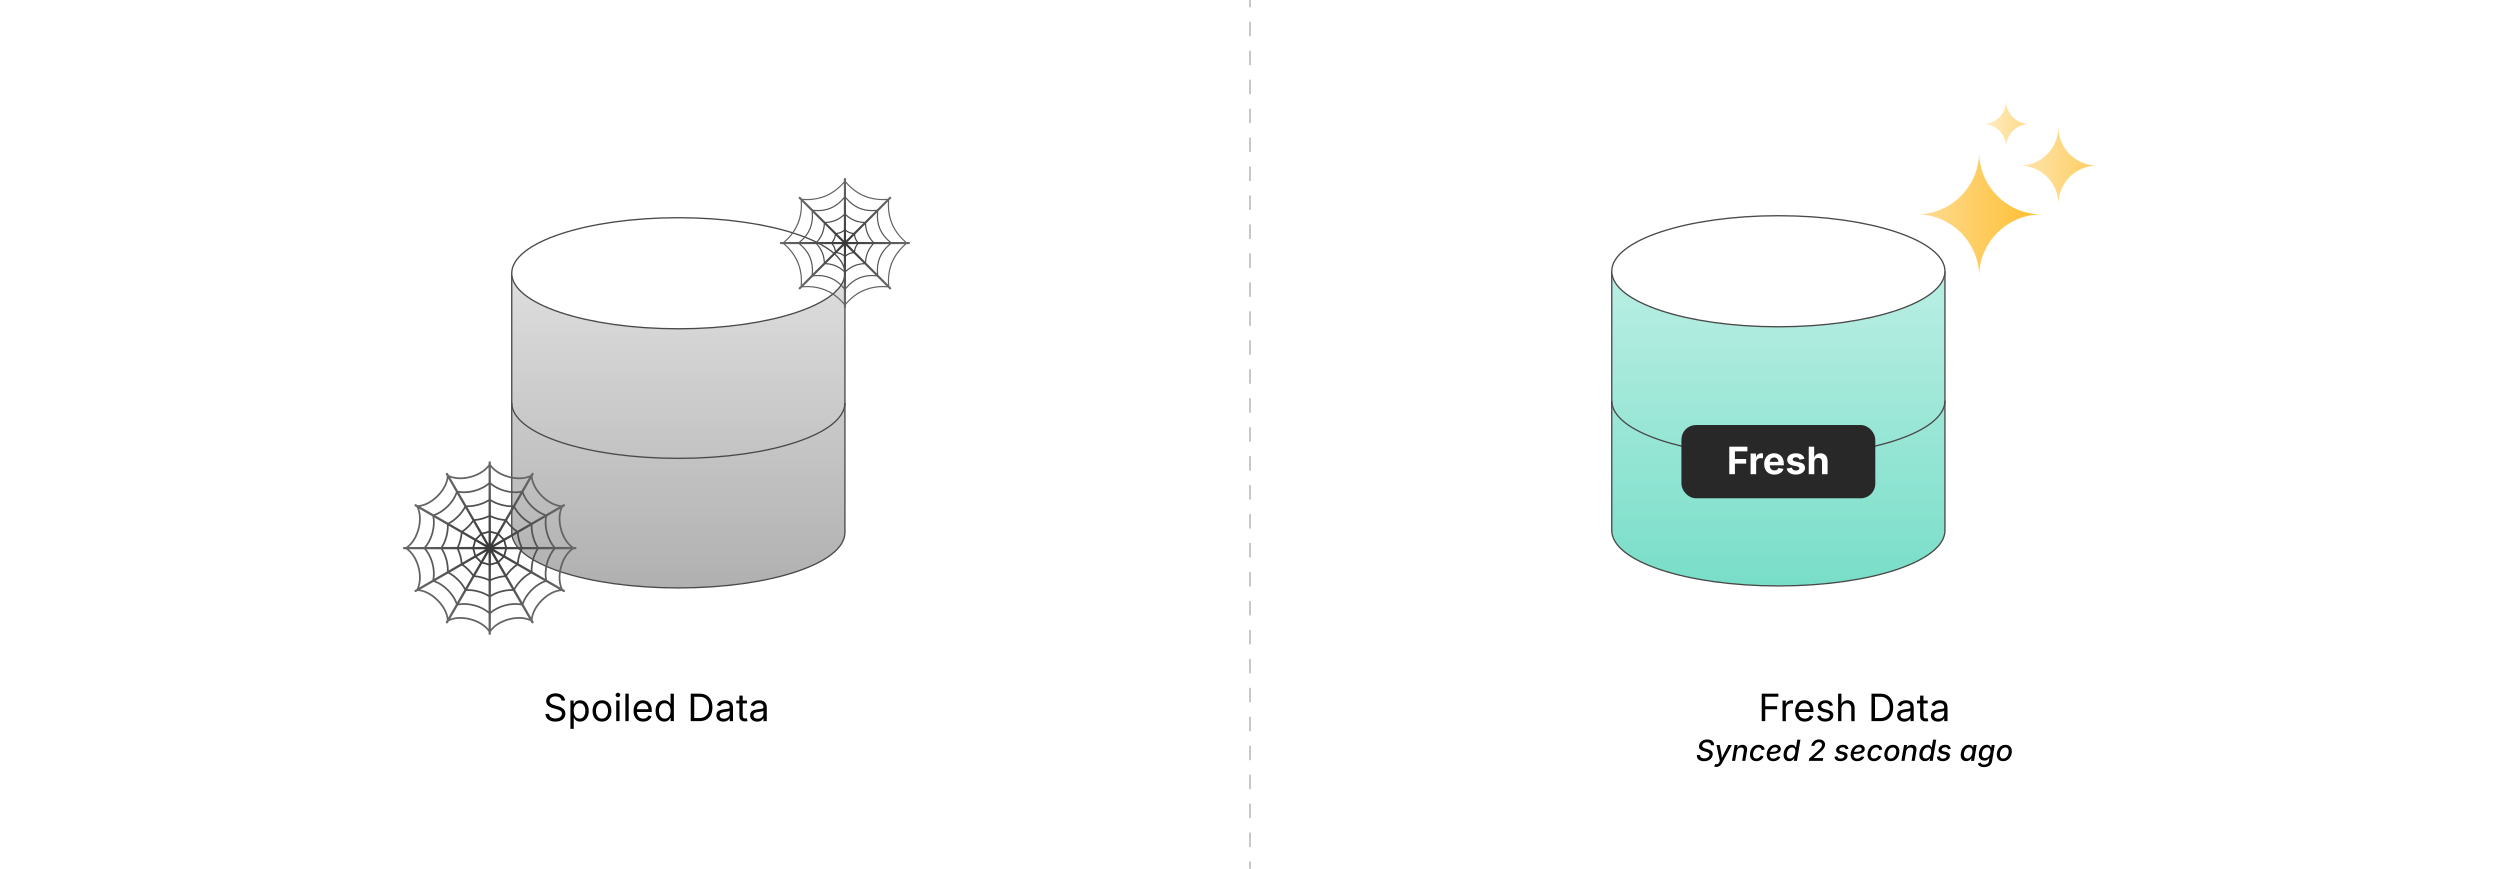 <?xml version="1.0" encoding="UTF-8"?><svg id="_03-Put-Good-Practices-in-Place" xmlns="http://www.w3.org/2000/svg" xmlns:xlink="http://www.w3.org/1999/xlink" viewBox="0 0 860 298.867"><defs><linearGradient id="linear-gradient" x1="233.346" y1="202.249" x2="233.346" y2="93.996" gradientUnits="userSpaceOnUse"><stop offset=".001" stop-color="#b0b0b0"/><stop offset=".999" stop-color="#dedede"/></linearGradient><radialGradient id="radial-gradient" cx="290.657" cy="83.617" fx="290.657" fy="83.617" r="22.39" gradientUnits="userSpaceOnUse"><stop offset=".001" stop-color="#383838"/><stop offset="1" stop-color="#696a6a"/></radialGradient><radialGradient id="radial-gradient-2" cx="168.464" cy="188.554" fx="168.464" fy="188.554" r="29.859" xlink:href="#radial-gradient"/><linearGradient id="linear-gradient-2" x1="611.755" y1="201.562" x2="611.755" y2="93.309" gradientUnits="userSpaceOnUse"><stop offset="0" stop-color="#78dec8"/><stop offset=".975" stop-color="#b9eee3"/></linearGradient><filter id="drop-shadow-2" filterUnits="userSpaceOnUse"><feOffset dx="0" dy="5"/><feGaussianBlur result="blur" stdDeviation="4"/><feFlood flood-color="#333" flood-opacity=".09"/><feComposite in2="blur" operator="in"/><feComposite in="SourceGraphic"/></filter><linearGradient id="linear-gradient-3" x1="659.352" y1="73.737" x2="702.294" y2="73.737" gradientUnits="userSpaceOnUse"><stop offset="0" stop-color="#fedd96"/><stop offset=".999" stop-color="#febd2e"/></linearGradient><linearGradient id="linear-gradient-4" x1="694.785" y1="56.965" x2="721.395" y2="56.965" xlink:href="#linear-gradient-3"/><linearGradient id="linear-gradient-5" x1="682.151" y1="42.654" x2="698.083" y2="42.654" xlink:href="#linear-gradient-3"/></defs><line x1="430" y1="0" x2="430" y2="2.5" fill="none" stroke="#b2b2b2" stroke-miterlimit="10" stroke-width=".5"/><line x1="430" y1="7.481" x2="430" y2="293.877" fill="none" stroke="#b2b2b2" stroke-dasharray="0 0 4.981 4.981" stroke-miterlimit="10" stroke-width=".5"/><line x1="430" y1="296.367" x2="430" y2="298.867" fill="none" stroke="#b2b2b2" stroke-miterlimit="10" stroke-width=".5"/><path d="M176.036,93.996v89.149c0,10.571,25.471,19.103,57.31,19.103s57.31-8.533,57.31-19.103v-89.149" fill="url(#linear-gradient)" stroke="#494949" stroke-miterlimit="10" stroke-width=".46"/><ellipse cx="233.346" cy="93.996" rx="57.31" ry="19.103" fill="#fff" stroke="#494949" stroke-miterlimit="10" stroke-width=".46"/><path d="M290.657,138.571c0,10.571-25.471,19.103-57.31,19.103s-57.31-8.533-57.31-19.103" fill="none" stroke="#494949" stroke-miterlimit="10" stroke-width=".46"/><path d="M312.675,83.246h-.843c-1.565-1.321-3.58-3.453-4.805-6.41-1.225-2.957-1.308-5.89-1.135-7.93l.596-.596c.145-.145.145-.38,0-.525-.145-.145-.38-.145-.525,0l-.596.596c-2.04.173-4.973.09-7.93-1.135-2.957-1.225-5.089-3.24-6.41-4.805v-.843c0-.205-.166-.372-.372-.372s-.372.166-.372.372v.843c-1.321,1.565-3.453,3.58-6.41,4.805-2.957,1.225-5.89,1.308-7.93,1.135l-.596-.596c-.145-.145-.38-.145-.525,0-.145.145-.145.38,0,.525l.596.596c.173,2.04.089,4.973-1.135,7.93-1.225,2.957-3.24,5.089-4.805,6.41h-.843c-.205,0-.372.166-.372.372s.166.372.372.372h.843c1.565,1.321,3.58,3.453,4.805,6.41,1.225,2.957,1.308,5.89,1.135,7.93l-.596.596c-.145.145-.145.38,0,.525.073.073.168.109.263.109s.19-.036.263-.109l.596-.596c2.04-.173,4.973-.09,7.93,1.135,2.957,1.225,5.089,3.24,6.41,4.805v.843c0,.205.166.372.372.372s.372-.166.372-.372v-.843c1.321-1.565,3.453-3.58,6.41-4.805,2.957-1.225,5.89-1.308,7.93-1.135l.596.596c.073.073.168.109.263.109s.19-.036.263-.109c.145-.145.145-.38,0-.525l-.596-.596c-.173-2.04-.09-4.973,1.135-7.93,1.225-2.957,3.24-5.089,4.805-6.41h.843c.205,0,.372-.166.372-.372s-.166-.372-.372-.372ZM306.646,76.994c1.162,2.806,3.016,4.886,4.555,6.252h-4.701c-1.7-1.352-2.929-2.924-3.655-4.677-.726-1.754-.969-3.735-.723-5.892l3.324-3.324c-.206,3.393.522,6.005,1.2,7.641ZM287.213,85.044c-.153-.37-.357-.723-.608-1.055h3.155l-2.231,2.231c-.057-.412-.162-.806-.316-1.176ZM294.1,82.191c.153.37.357.723.608,1.055h-3.155l2.231-2.231c.057.412.162.805.316,1.176ZM291.028,82.72v-3.155c.332.251.684.455,1.055.608.37.154.764.259,1.176.316l-2.231,2.231ZM290.285,82.72l-2.231-2.231c.412-.057.806-.162,1.176-.316.37-.153.723-.357,1.055-.608v3.155ZM287.529,81.015l2.231,2.231h-3.155c.251-.332.455-.684.608-1.055.154-.37.259-.764.316-1.176ZM290.285,84.514v3.155c-.332-.251-.684-.455-1.055-.608-.37-.154-.764-.259-1.176-.316l2.231-2.231ZM291.028,84.514l2.231,2.231c-.412.057-.805.162-1.176.316-.37.153-.723.357-1.055.608v-3.155ZM293.784,86.22l-2.231-2.231h3.155c-.251.332-.455.684-.608,1.055-.154.37-.259.764-.316,1.176ZM295.24,83.246c-.325-.375-.579-.782-.758-1.213-.179-.432-.286-.9-.321-1.394l3.387-3.387c.078,1.139.323,2.215.734,3.207.411.992.998,1.927,1.749,2.787h-4.791ZM293.635,80.113c-.495-.035-.963-.142-1.395-.321-.432-.179-.838-.433-1.213-.758v-4.791c.86.751,1.795,1.338,2.787,1.749.992.411,2.068.657,3.208.734l-3.387,3.387ZM290.285,79.034c-.375.325-.782.579-1.213.758-.432.179-.9.286-1.394.321l-3.387-3.387c1.139-.078,2.215-.323,3.207-.734.992-.411,1.927-.998,2.787-1.749v4.791ZM287.152,80.638c-.035.495-.142.963-.321,1.395-.179.432-.433.839-.758,1.213h-4.791c.751-.86,1.338-1.795,1.749-2.787.411-.992.657-2.068.734-3.208l3.387,3.387ZM286.074,83.989c.325.375.579.782.758,1.213.179.432.286.9.321,1.394l-3.387,3.387c-.078-1.139-.323-2.215-.734-3.207-.411-.992-.998-1.926-1.749-2.787h4.791ZM287.678,87.121c.495.035.963.142,1.395.321.432.179.838.433,1.213.758v4.791c-.86-.751-1.795-1.338-2.787-1.749-.992-.411-2.068-.657-3.208-.734l3.387-3.387ZM291.028,88.2c.375-.325.782-.579,1.213-.758.432-.179.9-.286,1.394-.321l3.387,3.387c-1.139.078-2.215.323-3.207.734-.992.411-1.926.998-2.787,1.749v-4.791ZM294.161,86.596c.035-.495.142-.963.321-1.395.179-.432.433-.838.758-1.213h4.791c-.751.86-1.338,1.795-1.748,2.787-.411.992-.657,2.068-.734,3.208l-3.387-3.387ZM300.587,83.246c-.84-.901-1.486-1.89-1.923-2.945-.437-1.055-.68-2.212-.723-3.442l3.722-3.722c-.164,2.032.105,3.909.801,5.59.696,1.68,1.833,3.197,3.386,4.519h-5.264ZM297.416,76.333c-1.231-.043-2.388-.285-3.443-.723-1.055-.437-2.045-1.084-2.945-1.923v-5.264c1.321,1.553,2.838,2.69,4.519,3.387,1.362.564,2.854.848,4.453.848.373,0,.753-.016,1.138-.047l-3.722,3.722ZM290.285,73.687c-.901.84-1.89,1.486-2.945,1.923-1.055.437-2.212.68-3.442.723l-3.723-3.723c.385.031.765.047,1.139.047,1.598,0,3.09-.283,4.452-.848,1.68-.696,3.197-1.833,4.519-3.386v5.264ZM283.372,76.858c-.043,1.231-.286,2.388-.723,3.442-.437,1.055-1.084,2.045-1.923,2.945h-5.264c1.553-1.321,2.69-2.838,3.387-4.519.696-1.68.964-3.557.801-5.59l3.722,3.722ZM280.726,83.989c.84.901,1.486,1.89,1.923,2.945.437,1.055.68,2.212.723,3.442l-3.722,3.722c.164-2.032-.105-3.909-.801-5.59-.696-1.68-1.833-3.197-3.386-4.519h5.264ZM283.898,90.902c1.231.043,2.388.286,3.442.723,1.055.437,2.045,1.084,2.945,1.923v5.264c-1.321-1.553-2.838-2.69-4.519-3.387-1.68-.696-3.557-.964-5.59-.801l3.722-3.722ZM291.028,93.547c.901-.84,1.89-1.486,2.945-1.923,1.055-.437,2.212-.68,3.442-.723l3.722,3.722c-2.032-.164-3.909.105-5.59.801-1.68.696-3.197,1.833-4.519,3.386v-5.264ZM297.941,90.376c.043-1.231.286-2.388.723-3.443.437-1.055,1.084-2.045,1.923-2.945h5.264c-1.553,1.321-2.69,2.838-3.387,4.519-.696,1.68-.964,3.557-.801,5.59l-3.722-3.722ZM297.28,67.628c2.309.956,4.602,1.234,6.486,1.234.406,0,.792-.013,1.155-.035l-3.324,3.324c-2.158.246-4.139.003-5.892-.723-1.754-.727-3.326-1.956-4.677-3.655v-4.701c2.253,2.545,4.615,3.877,6.252,4.555ZM277.557,68.863c2.829,0,5.033-.638,6.477-1.236,2.806-1.162,4.886-3.016,6.252-4.555v4.701c-1.352,1.7-2.924,2.929-4.677,3.655-1.754.726-3.735.969-5.892.723l-3.323-3.323c.399.024.787.036,1.165.036ZM274.667,76.994c1.162-2.806,1.322-5.587,1.2-7.641l3.324,3.324c.246,2.158.003,4.139-.723,5.892-.727,1.754-1.956,3.326-3.655,4.677h-4.701c2.545-2.253,3.877-4.615,4.555-6.252ZM274.667,90.24c-1.162-2.806-3.016-4.886-4.555-6.252h4.701c1.7,1.352,2.929,2.924,3.655,4.677.726,1.754.969,3.735.723,5.892l-3.324,3.324c.206-3.393-.522-6.005-1.2-7.642ZM284.033,99.607c-2.806-1.162-5.587-1.322-7.641-1.2l3.324-3.324c2.158-.246,4.139-.003,5.892.723,1.754.727,3.326,1.956,4.677,3.655v4.701c-2.253-2.545-4.615-3.877-6.252-4.555ZM297.28,99.607c-2.806,1.162-4.886,3.016-6.252,4.555v-4.701c1.352-1.7,2.924-2.929,4.677-3.655,1.754-.726,3.735-.969,5.892-.723l3.324,3.324c-3.393-.206-6.005.522-7.642,1.2ZM306.646,90.24c-1.162,2.806-1.322,5.588-1.2,7.642l-3.324-3.324c-.246-2.158-.003-4.139.723-5.892.727-1.754,1.956-3.326,3.655-4.677h4.701c-2.545,2.253-3.877,4.615-4.555,6.252Z" fill="url(#radial-gradient)" stroke-width="0"/><path d="M197.927,188.157h-.679c-.28-.186-.809-.58-1.407-1.245-.812-.903-1.92-2.503-2.589-5-1.078-4.025-.028-6.661.339-7.407l.587-.339c.19-.11.255-.352.145-.542-.11-.19-.352-.255-.542-.145l-.588.34c-.829-.052-3.626-.454-6.583-3.41-2.946-2.946-3.355-5.754-3.41-6.584l.339-.587c.11-.19.045-.433-.145-.542-.19-.11-.433-.045-.542.145l-.34.588c-.301.15-.907.41-1.782.596-1.188.252-3.127.411-5.625-.258-4.024-1.078-5.782-3.306-6.245-3.997v-.678c0-.219-.178-.397-.397-.397s-.397.178-.397.397v.679c-.186.28-.58.809-1.245,1.407-.903.812-2.503,1.92-5,2.589-4.025,1.078-6.66.028-7.407-.339l-.339-.587c-.11-.19-.352-.255-.542-.145-.19.11-.255.352-.145.542l.339.587c-.055.83-.463,3.638-3.41,6.584-2.946,2.946-5.754,3.355-6.584,3.41l-.587-.339c-.19-.11-.432-.045-.542.145-.11.19-.045.432.145.542l.588.34c.15.301.411.907.596,1.782.252,1.188.411,3.127-.258,5.625-1.078,4.025-3.306,5.782-3.997,6.245h-.678c-.219,0-.397.178-.397.397s.178.397.397.397h.679c.28.186.809.58,1.407,1.245.812.903,1.92,2.503,2.589,5,1.078,4.025.028,6.66-.339,7.407l-.587.339c-.19.11-.255.352-.145.542.074.127.207.198.344.198.067,0,.136-.017.198-.053l.589-.34c.829.052,3.627.454,6.583,3.411,2.946,2.946,3.355,5.754,3.41,6.584l-.339.587c-.11.19-.045.433.145.542.063.036.131.053.198.053.137,0,.271-.071.344-.198l.34-.588c.301-.15.907-.411,1.782-.596,1.188-.252,3.127-.411,5.625.258,4.024,1.078,5.782,3.306,6.245,3.997v.678c0,.219.178.397.397.397s.397-.178.397-.397v-.679c.186-.28.58-.809,1.245-1.407.903-.812,2.503-1.92,5-2.589,4.025-1.078,6.66-.028,7.407.339l.339.587c.074.127.207.198.344.198.067,0,.136-.017.198-.053.19-.11.255-.352.145-.542l-.339-.587c.055-.83.463-3.638,3.41-6.584,2.946-2.946,5.754-3.355,6.584-3.41l.587.339c.063.036.131.053.198.053.137,0,.271-.071.344-.198.11-.19.045-.433-.145-.542l-.588-.34c-.15-.301-.41-.907-.596-1.782-.252-1.188-.411-3.127.258-5.625,1.078-4.025,3.306-5.782,3.997-6.245h.678c.219,0,.397-.178.397-.397s-.178-.397-.397-.397ZM192.669,182.068c.9,3.36,2.542,5.208,3.578,6.089h-5.241c-.838-.943-1.902-2.529-2.553-4.959-.651-2.43-.523-4.336-.269-5.571l4.539-2.621c-.456,1.281-.954,3.702-.054,7.062ZM149.058,193.753c-.597-2.227-1.531-3.783-2.347-4.803h4.981c.684,1.069,1.216,2.303,1.583,3.673.367,1.37.523,2.705.466,3.973l-4.313,2.49c.197-1.292.228-3.106-.369-5.333ZM187.87,183.354c.597,2.227,1.531,3.783,2.347,4.803h-4.981c-.684-1.069-1.216-2.303-1.583-3.673-.367-1.37-.523-2.705-.466-3.973l4.313-2.49c-.197,1.292-.228,3.106.369,5.333ZM153.857,192.468c-.347-1.294-.836-2.474-1.458-3.517h4.802c.352.739.645,1.54.872,2.387.227.847.374,1.688.438,2.504l-4.159,2.401c.016-1.214-.149-2.481-.496-3.775ZM183.071,184.64c.347,1.294.836,2.474,1.458,3.517h-4.802c-.352-.739-.645-1.54-.872-2.387-.227-.847-.374-1.688-.438-2.504l4.159-2.401c-.016,1.214.149,2.481.496,3.775ZM158.656,191.182c-.21-.785-.476-1.532-.791-2.231h4.665c.126.358.241.727.342,1.101.1.375.185.752.255,1.125l-4.04,2.333c-.077-.762-.221-1.543-.431-2.328ZM178.272,185.926c.21.785.476,1.532.791,2.231h-4.665c-.126-.358-.241-.727-.342-1.101-.1-.375-.185-.752-.255-1.125l4.04-2.333c.077.762.221,1.543.431,2.328ZM163.455,189.896c-.086-.32-.182-.636-.287-.945h3.815l-3.304,1.908c-.064-.32-.138-.642-.224-.962ZM173.473,187.211c.086.32.182.636.287.945h-3.815l3.304-1.908c.064.32.138.642.224.962ZM169.548,187.469l1.908-3.304c.216.245.441.487.675.721.234.234.476.46.721.675l-3.304,1.908ZM168.861,187.073v-3.815c.309.104.625.201.945.287.32.086.642.16.962.224l-1.908,3.304ZM168.067,187.073l-1.908-3.304c.32-.064.642-.138.962-.224.32-.086.636-.182.945-.287v3.815ZM167.38,187.469l-3.304-1.908c.245-.216.487-.441.721-.675.234-.235.46-.476.675-.721l1.908,3.304ZM163.679,186.249l3.304,1.908h-3.815c.104-.309.201-.625.287-.945.086-.32.16-.642.224-.962ZM167.38,189.638l-1.908,3.304c-.216-.245-.441-.487-.675-.721-.235-.235-.476-.46-.721-.675l3.304-1.908ZM168.067,190.035v3.815c-.309-.104-.625-.201-.945-.287-.32-.086-.642-.16-.962-.224l1.908-3.304ZM168.861,190.035l1.908,3.304c-.32.064-.642.138-.962.224-.32.086-.636.182-.945.287v-3.815ZM169.548,189.638l3.304,1.908c-.245.216-.487.441-.721.675-.234.234-.46.476-.675.721l-1.908-3.304ZM173.249,190.858l-3.304-1.908h3.815c-.104.309-.201.625-.287.945-.086.32-.16.642-.224.962ZM173.404,185.243c-.288-.247-.572-.509-.847-.783-.274-.274-.536-.558-.783-.847l2.333-4.04c.448.622.962,1.226,1.537,1.8.575.575,1.179,1.089,1.8,1.537l-4.04,2.333ZM171.087,183.217c-.373-.069-.75-.154-1.125-.255-.375-.1-.744-.215-1.101-.342v-4.665c.699.315,1.446.58,2.231.791.785.21,1.565.354,2.328.431l-2.333,4.04ZM168.067,182.62c-.358.126-.727.241-1.101.342-.375.1-.752.185-1.125.255l-2.333-4.04c.763-.077,1.543-.221,2.328-.431.785-.21,1.532-.476,2.231-.791v4.665ZM165.154,183.614c-.246.288-.509.572-.783.847-.274.274-.558.536-.847.783l-4.04-2.333c.622-.448,1.226-.962,1.8-1.537.575-.575,1.089-1.178,1.537-1.8l2.333,4.04ZM159.087,183.598l4.04,2.333c-.069.373-.154.75-.255,1.125-.1.375-.215.744-.342,1.101h-4.665c.315-.699.58-1.446.791-2.231.21-.785.354-1.565.431-2.328ZM163.524,191.864c.288.246.572.509.847.783.274.274.536.558.783.847l-2.333,4.04c-.448-.622-.962-1.226-1.537-1.8-.575-.575-1.178-1.089-1.8-1.537l4.04-2.333ZM165.841,193.891c.373.069.75.154,1.125.255.375.1.744.215,1.101.342v4.665c-.699-.315-1.446-.58-2.231-.791-.785-.21-1.565-.354-2.328-.431l2.333-4.04ZM168.861,194.487c.358-.127.727-.241,1.101-.342.375-.1.752-.185,1.125-.255l2.333,4.04c-.763.077-1.543.221-2.328.431-.785.21-1.533.476-2.231.791v-4.665ZM171.775,193.494c.247-.288.509-.572.783-.847.274-.274.558-.537.847-.783l4.04,2.333c-.622.448-1.226.962-1.8,1.537-.575.575-1.089,1.178-1.537,1.8l-2.333-4.04ZM177.841,193.509l-4.04-2.333c.069-.373.154-.75.255-1.125.1-.375.215-.744.342-1.101h4.665c-.315.699-.58,1.446-.791,2.231-.21.785-.354,1.565-.431,2.328ZM178.02,182.579c-.674-.464-1.329-1.011-1.949-1.631-.62-.62-1.168-1.275-1.631-1.949l2.401-4.159c.593,1.06,1.37,2.074,2.317,3.021.947.947,1.961,1.724,3.021,2.317l-4.159,2.401ZM173.752,178.601c-.816-.065-1.656-.211-2.504-.438-.847-.227-1.649-.52-2.387-.872v-4.802c1.043.621,2.223,1.111,3.517,1.458,1.237.331,2.448.498,3.612.498.054,0,.108-.001.162-.001l-2.401,4.158ZM168.067,177.291c-.739.352-1.54.645-2.387.872-.847.227-1.688.374-2.504.438l-2.401-4.158c.054.001.108.001.162.001,1.164,0,2.376-.167,3.612-.498,1.294-.347,2.474-.836,3.517-1.458v4.802ZM162.489,178.998c-.464.674-1.011,1.329-1.631,1.949-.62.62-1.275,1.168-1.949,1.631l-4.159-2.401c1.06-.593,2.073-1.37,3.021-2.317.947-.947,1.724-1.961,2.317-3.021l2.401,4.159ZM154.353,180.865l4.159,2.401c-.065.816-.211,1.656-.438,2.504-.227.847-.52,1.649-.872,2.387h-4.802c.621-1.043,1.111-2.223,1.458-3.517.347-1.294.513-2.561.496-3.775ZM158.909,194.529c.674.464,1.329,1.011,1.949,1.632.62.62,1.168,1.275,1.631,1.949l-2.401,4.159c-.593-1.06-1.37-2.073-2.317-3.021-.947-.947-1.961-1.724-3.021-2.317l4.159-2.401ZM163.177,198.506c.816.065,1.656.211,2.504.438.848.227,1.649.52,2.387.872v4.802c-1.043-.621-2.223-1.111-3.517-1.458-1.294-.347-2.561-.513-3.775-.496l2.401-4.159ZM168.861,199.816c.738-.352,1.54-.645,2.387-.872.847-.227,1.688-.374,2.504-.438l2.401,4.159c-1.214-.016-2.48.149-3.775.496-1.294.347-2.474.836-3.517,1.458v-4.802ZM174.439,198.109c.464-.674,1.011-1.329,1.631-1.949.62-.62,1.275-1.168,1.949-1.631l4.159,2.401c-1.06.593-2.074,1.37-3.021,2.317-.947.947-1.724,1.961-2.317,3.021l-2.401-4.159ZM182.575,196.242l-4.159-2.401c.065-.816.211-1.656.438-2.504.227-.847.52-1.649.872-2.387h4.802c-.621,1.043-1.111,2.223-1.458,3.517-.347,1.294-.513,2.561-.496,3.775ZM182.791,179.824c-1.126-.584-2.204-1.386-3.208-2.39-1.003-1.003-1.806-2.081-2.39-3.208l2.49-4.313c.475,1.217,1.356,2.804,2.986,4.434,1.63,1.63,3.217,2.511,4.434,2.986l-4.313,2.49ZM176.507,173.83c-1.267.058-2.602-.098-3.973-.466-1.371-.367-2.605-.899-3.673-1.583v-4.981c1.02.817,2.576,1.751,4.803,2.347,1.367.366,2.579.496,3.61.496.648,0,1.224-.051,1.723-.127l-2.49,4.313ZM168.067,171.781c-1.069.684-2.303,1.216-3.673,1.583-1.37.367-2.705.523-3.973.466l-2.49-4.313c.499.076,1.075.127,1.723.127,1.031,0,2.243-.13,3.61-.496,2.227-.597,3.783-1.531,4.803-2.347v4.981ZM159.734,174.227c-.584,1.126-1.386,2.204-2.39,3.207-1.003,1.003-2.081,1.806-3.208,2.39l-4.313-2.49c1.217-.475,2.804-1.356,4.434-2.986,1.63-1.63,2.511-3.217,2.986-4.434l2.49,4.313ZM149.427,178.021l4.313,2.49c.058,1.267-.098,2.602-.466,3.973-.367,1.37-.899,2.605-1.583,3.673h-4.981c.817-1.02,1.751-2.576,2.347-4.803.597-2.227.566-4.041.369-5.333ZM154.137,197.284c1.126.584,2.204,1.386,3.208,2.39,1.003,1.003,1.806,2.081,2.39,3.207l-2.49,4.313c-.475-1.217-1.356-2.804-2.986-4.434-1.63-1.63-3.217-2.511-4.434-2.986l4.313-2.49ZM160.422,203.278c1.267-.058,2.602.098,3.973.466,1.37.367,2.605.899,3.673,1.583v4.981c-1.02-.817-2.576-1.751-4.803-2.347-2.227-.597-4.041-.566-5.333-.369l2.49-4.313ZM168.861,205.326c1.069-.684,2.303-1.216,3.673-1.583,1.37-.367,2.705-.523,3.973-.466l2.49,4.313c-1.292-.197-3.106-.228-5.333.369-2.227.597-3.783,1.531-4.803,2.347v-4.981ZM177.194,202.881c.584-1.126,1.386-2.204,2.39-3.208,1.003-1.003,2.081-1.806,3.208-2.39l4.313,2.49c-1.217.475-2.804,1.356-4.434,2.986-1.63,1.63-2.511,3.217-2.986,4.434l-2.49-4.313ZM187.502,199.087l-4.313-2.49c-.058-1.267.098-2.602.466-3.973.367-1.37.899-2.605,1.583-3.673h4.981c-.817,1.02-1.751,2.576-2.347,4.803-.597,2.227-.566,4.041-.369,5.333ZM186.184,170.834c2.459,2.459,4.805,3.239,6.143,3.484l-4.539,2.62c-1.197-.398-2.912-1.239-4.691-3.018-1.779-1.779-2.62-3.494-3.018-4.691l2.621-4.539c.245,1.337,1.025,3.683,3.484,6.143ZM174.95,164.349c1.369.367,2.582.502,3.626.502,1.518,0,2.677-.285,3.436-.555l-2.621,4.539c-1.235.254-3.141.383-5.571-.269-2.43-.651-4.016-1.715-4.959-2.553v-5.241c.881,1.036,2.729,2.677,6.089,3.577ZM158.352,164.85c1.044,0,2.257-.135,3.626-.502,3.36-.9,5.208-2.542,6.089-3.577v5.241c-.943.838-2.529,1.902-4.959,2.553-2.43.651-4.336.523-5.571.269l-2.621-4.539c.759.27,1.917.555,3.436.555ZM150.745,170.834c2.459-2.459,3.239-4.805,3.484-6.143l2.621,4.539c-.398,1.197-1.239,2.912-3.018,4.691-1.779,1.779-3.494,2.621-4.691,3.018l-4.539-2.62c1.337-.245,3.683-1.025,6.143-3.484ZM144.259,182.068c.9-3.36.403-5.781-.054-7.062l4.539,2.621c.254,1.236.383,3.141-.269,5.571-.651,2.43-1.715,4.016-2.553,4.959h-5.241c1.036-.881,2.677-2.729,3.577-6.089ZM144.259,195.039c-.9-3.36-2.542-5.208-3.577-6.089h5.241c.838.943,1.902,2.529,2.553,4.959.651,2.43.523,4.336.269,5.571l-4.539,2.621c.456-1.281.954-3.702.054-7.062ZM150.745,206.273c-2.459-2.459-4.806-3.239-6.143-3.484l4.539-2.621c1.197.398,2.912,1.239,4.691,3.018,1.779,1.779,2.62,3.494,3.018,4.691l-2.621,4.539c-.245-1.337-1.025-3.683-3.484-6.143ZM161.978,212.759c-3.36-.9-5.781-.403-7.062.054l2.62-4.539c1.235-.254,3.141-.383,5.571.269,2.43.651,4.016,1.715,4.959,2.553v5.241c-.881-1.036-2.729-2.677-6.089-3.577ZM174.95,212.759c-3.36.9-5.208,2.542-6.089,3.577v-5.241c.943-.838,2.529-1.902,4.959-2.553,2.43-.651,4.336-.523,5.571-.269l2.62,4.539c-1.281-.456-3.702-.954-7.062-.054ZM186.184,206.273c-2.459,2.459-3.239,4.805-3.484,6.143l-2.621-4.539c.398-1.197,1.239-2.912,3.018-4.691,1.779-1.779,3.494-2.621,4.691-3.018l4.539,2.62c-1.337.245-3.683,1.025-6.143,3.484ZM192.669,195.039c-.9,3.36-.403,5.781.054,7.062l-4.539-2.621c-.254-1.236-.383-3.141.269-5.571.651-2.43,1.715-4.016,2.553-4.959h5.241c-1.036.881-2.677,2.729-3.578,6.089Z" fill="url(#radial-gradient-2)" stroke-width="0"/><path d="M191.053,248.244c-.681,0-1.273-.11-1.774-.33-.502-.22-.894-.528-1.178-.924-.284-.396-.444-.858-.482-1.387h1.238c.034.355.154.648.362.879.208.231.473.402.797.515.323.112.669.168,1.038.168.427,0,.812-.07,1.152-.209.341-.14.611-.336.81-.59s.298-.548.298-.882c0-.305-.085-.552-.257-.743-.171-.19-.398-.347-.682-.47s-.595-.23-.933-.324l-1.143-.324c-.762-.216-1.354-.525-1.777-.927s-.635-.916-.635-1.542c0-.533.144-1.0.432-1.4.288-.399.677-.709,1.168-.93s1.041-.33,1.65-.33c.622,0,1.172.11,1.65.33s.856.52,1.133.898c.277.378.424.807.441,1.285h-1.181c-.055-.461-.275-.818-.66-1.069-.385-.252-.859-.378-1.422-.378-.406,0-.763.066-1.069.2-.307.133-.545.315-.714.546-.169.23-.254.494-.254.79,0,.33.103.596.308.797.205.201.448.357.729.47.282.112.537.2.765.263l.946.26c.254.068.534.161.841.279.307.119.6.276.879.473.279.197.509.447.689.749.18.303.27.674.27,1.114,0,.516-.134.982-.403,1.396-.269.415-.659.743-1.171.984s-1.132.362-1.86.362Z" fill="#000" stroke-width="0"/><path d="M196.227,250.732v-9.75h1.104v1.136h.127c.081-.127.192-.287.336-.479.144-.193.351-.365.622-.518s.637-.229,1.098-.229c.592,0,1.114.148,1.564.444.451.296.804.718,1.061,1.267.256.548.384,1.196.384,1.945,0,.753-.127,1.405-.381,1.955s-.606.976-1.057,1.276c-.451.3-.973.451-1.565.451-.449,0-.811-.077-1.085-.231-.275-.155-.487-.33-.635-.527-.148-.196-.262-.36-.343-.492h-.089v3.751h-1.143ZM199.35,247.209c.444,0,.815-.12,1.114-.359.298-.239.522-.561.673-.965.15-.404.225-.854.225-1.349,0-.491-.074-.934-.222-1.33-.148-.396-.371-.709-.67-.942-.298-.233-.671-.349-1.12-.349-.436,0-.802.11-1.098.33s-.52.526-.669.917c-.15.391-.226.849-.226,1.374s.076.988.229,1.39.378.716.676.943c.299.226.662.339,1.089.339Z" fill="#000" stroke-width="0"/><path d="M207.075,248.231c-.643,0-1.207-.152-1.692-.457-.484-.305-.862-.732-1.133-1.282s-.406-1.189-.406-1.917c0-.741.135-1.387.406-1.939.271-.552.648-.98,1.133-1.285.485-.305,1.049-.457,1.692-.457.647,0,1.214.152,1.701.457s.865.733,1.136,1.285c.271.553.406,1.199.406,1.939,0,.728-.135,1.367-.406,1.917s-.649.978-1.136,1.282-1.054.457-1.701.457ZM207.075,247.209c.478,0,.872-.123,1.181-.368s.538-.568.686-.968c.148-.399.222-.833.222-1.298,0-.47-.074-.907-.222-1.311-.148-.404-.376-.73-.686-.978-.309-.248-.703-.372-1.181-.372-.474,0-.863.124-1.168.372-.305.247-.531.572-.679.974s-.222.84-.222,1.314c0,.465.074.898.222,1.298.148.4.375.723.679.968s.694.368,1.168.368Z" fill="#000" stroke-width="0"/><path d="M212.559,239.821c-.216,0-.402-.074-.559-.222s-.235-.326-.235-.533c0-.211.078-.391.235-.536.157-.146.343-.219.559-.219.22,0,.408.073.565.219.157.146.235.325.235.536,0,.208-.078.385-.235.533s-.345.222-.565.222ZM211.981,248.079v-7.097h1.143v7.097h-1.143Z" fill="#000" stroke-width="0"/><path d="M216.272,238.621v9.458h-1.143v-9.458h1.143Z" fill="#000" stroke-width="0"/><path d="M221.262,248.231c-.686,0-1.277-.152-1.774-.457-.497-.305-.88-.73-1.148-1.276-.269-.546-.403-1.183-.403-1.911s.131-1.369.394-1.923.634-.988,1.114-1.301c.48-.313,1.042-.47,1.685-.47.376,0,.748.062,1.114.188.366.125.698.326.997.603.298.277.536.643.714,1.095s.267,1.007.267,1.663v.476h-5.51v-.965h4.894l-.533.355c0-.465-.073-.879-.219-1.241-.146-.361-.363-.645-.65-.851-.288-.205-.646-.308-1.073-.308s-.793.104-1.098.314c-.305.209-.538.482-.698.818-.161.337-.241.697-.241,1.083v.641c0,.525.091.97.273,1.336.182.366.437.644.765.832.328.188.708.282,1.139.282.279,0,.533-.04.762-.121s.425-.202.59-.365c.165-.163.292-.365.381-.606l1.104.305c-.11.355-.296.668-.559.939s-.587.482-.975.635c-.387.152-.824.229-1.311.229Z" fill="#000" stroke-width="0"/><path d="M228.517,248.231c-.588,0-1.109-.15-1.562-.451s-.806-.726-1.06-1.276-.381-1.202-.381-1.955c0-.749.128-1.397.384-1.945.256-.548.611-.97,1.063-1.267s.973-.444,1.562-.444c.461,0,.827.076,1.098.229s.479.325.625.518c.146.192.257.352.333.479h.089v-3.498h1.143v9.458h-1.104v-1.098h-.127c-.076.131-.189.295-.34.492-.15.197-.361.373-.635.527-.272.154-.636.231-1.088.231ZM228.688,247.209c.432,0,.795-.113,1.092-.339.296-.227.521-.541.673-.943s.229-.865.229-1.39-.075-.983-.226-1.374c-.15-.392-.373-.697-.669-.917s-.662-.33-1.098-.33c-.449,0-.822.116-1.12.349-.299.233-.522.547-.67.942-.148.396-.222.839-.222,1.33,0,.495.075.945.225,1.349.15.404.376.726.676.965.3.239.671.359,1.111.359Z" fill="#000" stroke-width="0"/><path d="M238.819,238.621v9.458h-1.206v-9.458h1.206ZM240.565,248.079h-2.285v-1.066h2.209c.77,0,1.408-.147,1.914-.441.506-.294.884-.716,1.133-1.266s.375-1.208.375-1.974c0-.757-.124-1.408-.371-1.952-.248-.543-.616-.961-1.104-1.253-.489-.292-1.1-.438-1.832-.438h-2.374v-1.066h2.457c.922,0,1.711.188,2.364.565.654.376,1.155.917,1.505,1.622.349.705.523,1.546.523,2.523,0,.986-.176,1.833-.527,2.542-.351.709-.863,1.254-1.536,1.635s-1.49.571-2.45.571Z" fill="#000" stroke-width="0"/><path d="M248.842,248.244c-.449,0-.856-.084-1.222-.254-.366-.169-.657-.417-.873-.743s-.324-.722-.324-1.187c0-.406.081-.736.241-.99s.375-.454.645-.6c.269-.146.566-.255.892-.327s.654-.129.984-.171c.423-.055.768-.097,1.035-.127s.464-.081.594-.152c.129-.072.193-.195.193-.368v-.038c0-.296-.055-.547-.165-.752-.11-.205-.275-.363-.495-.473s-.495-.165-.825-.165c-.338,0-.628.053-.87.159s-.437.238-.587.397c-.15.158-.263.32-.339.485l-1.098-.362c.182-.432.427-.769.736-1.012.309-.244.649-.416,1.022-.518s.741-.152,1.104-.152c.237,0,.507.028.809.086.303.057.595.17.876.339.282.169.515.42.698.752.185.332.276.775.276,1.33v4.678h-1.124v-.965h-.076c-.081.165-.209.335-.387.511-.178.176-.408.323-.692.441s-.626.178-1.028.178ZM249.039,247.235c.423,0,.781-.083,1.073-.248s.514-.38.667-.645c.152-.264.229-.541.229-.828v-.984c-.046.055-.148.105-.305.149-.157.045-.335.084-.536.118-.201.034-.396.062-.584.085-.188.023-.338.042-.448.054-.275.034-.532.092-.771.174-.239.083-.431.203-.575.362-.144.158-.216.373-.216.644,0,.246.063.451.19.616s.3.29.521.375.472.127.755.127Z" fill="#000" stroke-width="0"/><path d="M256.948,240.982v.978h-3.669v-.978h3.669ZM254.346,239.294h1.143v6.944c0,.317.064.549.193.695.129.146.344.219.645.219.072,0,.164-.008.276-.025.112-.017.214-.034.308-.051l.235.965c-.119.042-.253.074-.403.095-.15.021-.3.032-.448.032-.614,0-1.092-.162-1.435-.485-.343-.324-.514-.776-.514-1.355v-7.033Z" fill="#000" stroke-width="0"/><path d="M260.458,248.244c-.449,0-.856-.084-1.222-.254-.366-.169-.657-.417-.873-.743s-.324-.722-.324-1.187c0-.406.081-.736.241-.99s.375-.454.645-.6c.269-.146.566-.255.892-.327s.654-.129.984-.171c.423-.055.768-.097,1.035-.127s.464-.081.594-.152c.129-.072.193-.195.193-.368v-.038c0-.296-.055-.547-.165-.752-.11-.205-.275-.363-.495-.473s-.495-.165-.825-.165c-.338,0-.628.053-.87.159s-.437.238-.587.397c-.15.158-.263.32-.339.485l-1.098-.362c.182-.432.427-.769.736-1.012.309-.244.649-.416,1.022-.518s.741-.152,1.104-.152c.237,0,.507.028.809.086.303.057.595.17.876.339.282.169.515.42.698.752.185.332.276.775.276,1.33v4.678h-1.124v-.965h-.076c-.081.165-.209.335-.387.511-.178.176-.408.323-.692.441s-.626.178-1.028.178ZM260.655,247.235c.423,0,.781-.083,1.073-.248s.514-.38.667-.645c.152-.264.229-.541.229-.828v-.984c-.046.055-.148.105-.305.149-.157.045-.335.084-.536.118-.201.034-.396.062-.584.085-.188.023-.338.042-.448.054-.275.034-.532.092-.771.174-.239.083-.431.203-.575.362-.144.158-.216.373-.216.644,0,.246.063.451.19.616s.3.29.521.375.472.127.755.127Z" fill="#000" stroke-width="0"/><path d="M554.444,93.309v89.149c0,10.571,25.471,19.103,57.31,19.103s57.31-8.533,57.31-19.103v-89.149" fill="url(#linear-gradient-2)" stroke="#494949" stroke-miterlimit="10" stroke-width=".46"/><ellipse cx="611.755" cy="93.309" rx="57.31" ry="19.103" fill="#fff" stroke="#494949" stroke-miterlimit="10" stroke-width=".46"/><path d="M669.065,137.884c0,10.571-25.471,19.103-57.31,19.103s-57.31-8.533-57.31-19.103" fill="none" stroke="#494949" stroke-miterlimit="10" stroke-width=".46"/><g filter="url(#drop-shadow-2)"><rect x="578.412" y="141.209" width="66.686" height="25.204" rx="5" ry="5" fill="#282828" stroke-width="0"/><path d="M594.877,158.116v-9.458h6.221v1.606h-4.285v2.641h3.865v1.581h-3.865v3.631h-1.936Z" fill="#fff" stroke-width="0"/><path d="M602.208,158.116v-7.097h1.841v1.238h.076c.131-.44.351-.772.657-.997s.659-.336,1.057-.336c.098,0,.203.005.317.016.114.01.214.026.298.047v1.701c-.084-.03-.207-.053-.367-.07-.161-.017-.313-.025-.457-.025-.288,0-.549.062-.781.188-.232.125-.414.298-.543.521-.129.222-.193.481-.193.777v4.037h-1.904Z" fill="#fff" stroke-width="0"/><path d="M610.39,158.256c-.723,0-1.348-.148-1.872-.444s-.928-.717-1.209-1.263-.423-1.193-.423-1.942c0-.732.141-1.373.42-1.923s.675-.979,1.187-1.289,1.113-.463,1.803-.463c.466,0,.899.074,1.302.222.401.148.755.372,1.06.669.305.299.543.672.714,1.121.172.449.258.978.258,1.587v.533h-5.961v-1.193h5.027l-.889.317c0-.368-.056-.689-.168-.961-.112-.273-.279-.485-.502-.635-.222-.15-.496-.226-.822-.226-.33,0-.61.076-.841.229s-.405.358-.523.619c-.118.26-.178.557-.178.892v.844c0,.411.068.755.206,1.035s.33.489.578.628c.247.14.536.209.866.209.225,0,.428-.032.609-.095s.338-.158.467-.283c.129-.125.228-.278.295-.46l1.727.324c-.114.389-.313.731-.597,1.025-.283.294-.638.522-1.063.683-.425.161-.915.241-1.47.241Z" fill="#fff" stroke-width="0"/><path d="M617.747,158.256c-.571,0-1.077-.082-1.518-.244-.439-.163-.799-.4-1.078-.711-.279-.312-.46-.687-.54-1.127l1.771-.305c.094.33.257.578.489.743s.544.248.933.248c.364,0,.651-.069.86-.206.21-.138.314-.312.314-.524,0-.186-.075-.338-.226-.457s-.38-.209-.688-.273l-1.226-.254c-.686-.14-1.197-.378-1.535-.714-.339-.337-.508-.77-.508-1.298,0-.457.124-.85.374-1.177.25-.328.597-.581,1.041-.759s.967-.267,1.567-.267c.559,0,1.044.077,1.454.231.41.155.743.374.997.657s.423.618.508,1.003l-1.689.298c-.071-.241-.21-.439-.415-.593-.205-.155-.481-.232-.829-.232-.312,0-.575.065-.787.197-.211.131-.316.307-.316.527,0,.178.068.328.206.451s.373.218.708.286l1.275.254c.686.14,1.195.367,1.529.682.335.315.502.727.502,1.235,0,.465-.136.873-.406,1.222-.271.349-.645.621-1.12.815-.477.195-1.025.292-1.647.292Z" fill="#fff" stroke-width="0"/><path d="M624.113,154.009v4.107h-1.904v-9.458h1.866v4.132h-.152c.187-.592.469-1.05.848-1.375.379-.323.868-.485,1.47-.485.49,0,.919.107,1.285.32.366.214.65.521.854.921.203.399.305.877.305,1.431v4.513h-1.91v-4.183c0-.44-.113-.785-.34-1.035s-.541-.375-.943-.375c-.266,0-.504.058-.714.174-.209.117-.372.285-.488.505s-.175.489-.175.806Z" fill="#fff" stroke-width="0"/></g><path d="M659.352,73.737v-0c11.858,0,21.471-9.613,21.471-21.471h0c0,11.858,9.613,21.471,21.471,21.471v0c-11.858,0-21.471,9.613-21.471,21.471h-0c0-11.858-9.613-21.471-21.471-21.471Z" fill="url(#linear-gradient-3)" stroke-width="0"/><path d="M694.785,56.965v-0c7.348,0,13.305-5.957,13.305-13.305h0c0,7.348,5.957,13.305,13.305,13.305v0c-7.348,0-13.305,5.957-13.305,13.305h-0c0-7.348-5.957-13.305-13.305-13.305Z" fill="url(#linear-gradient-4)" opacity=".76" stroke-width="0"/><path d="M682.151,42.654v-0c4.4,0,7.966-3.567,7.966-7.966h0c0,4.4,3.567,7.966,7.966,7.966v0c-4.4,0-7.966,3.567-7.966,7.966h-0c0-4.4-3.567-7.966-7.966-7.966Z" fill="url(#linear-gradient-5)" opacity=".56" stroke-width="0"/><path d="M586.191,261.856c-.54,0-1.004-.086-1.392-.259s-.676-.419-.864-.74-.257-.702-.205-1.145h1.118c-.022.264.026.482.146.654s.291.301.513.386.472.127.752.127c.31,0,.593-.048.85-.144s.47-.232.638-.408c.167-.176.271-.382.31-.62.036-.211.005-.384-.093-.518s-.242-.245-.435-.334-.415-.17-.669-.242l-.82-.234c-.537-.15-.955-.377-1.252-.681-.299-.304-.405-.715-.32-1.233.065-.42.229-.788.493-1.104s.599-.562,1.003-.737c.406-.176.854-.264,1.346-.264s.92.086,1.284.259.639.41.823.713c.184.303.248.649.192,1.04h-1.079c.017-.332-.096-.589-.337-.771s-.569-.273-.986-.273c-.293,0-.555.045-.786.137s-.418.216-.562.376-.232.342-.269.547c-.039.228-.001.414.115.557.115.143.268.256.459.339.189.083.376.15.559.203l.669.186c.218.059.441.137.669.234s.435.226.62.383.324.353.415.586.11.515.059.847c-.068.41-.228.776-.479,1.099s-.584.575-1.001.759-.911.276-1.484.276Z" fill="#000" stroke-width="0"/><path d="M589.663,263.697l.405-.874.112.024c.186.045.354.058.508.037s.292-.089.417-.205c.126-.116.24-.289.345-.52l.181-.4-1.167-5.483h1.118l.571,3.101c.062.345.104.688.127,1.03s.054.682.093,1.021h-.332c.149-.338.295-.68.438-1.023.141-.343.302-.686.48-1.028l1.611-3.101h1.196l-3.403,6.216c-.156.29-.332.533-.527.73s-.412.345-.649.444-.505.149-.801.149c-.159,0-.305-.012-.435-.037s-.227-.051-.288-.081Z" fill="#000" stroke-width="0"/><path d="M597.412,258.536l-.532,3.198h-1.074l.908-5.459h1.021l-.205,1.338-.117-.039c.234-.479.516-.826.842-1.042.328-.216.701-.325,1.121-.325.381,0,.702.081.965.242.262.161.448.397.559.708s.127.692.049,1.145l-.571,3.433h-1.069l.562-3.369c.065-.4.015-.704-.151-.911s-.42-.31-.762-.31c-.251,0-.484.055-.701.166-.216.111-.398.27-.547.479-.147.208-.246.458-.295.747Z" fill="#000" stroke-width="0"/><path d="M604.165,261.846c-.456,0-.847-.093-1.172-.278s-.576-.448-.752-.786-.264-.734-.264-1.187c0-.43.067-.846.202-1.25.136-.404.331-.767.586-1.089.256-.322.568-.578.938-.767.37-.189.792-.283,1.268-.283.29,0,.556.038.799.112.242.075.453.183.635.325.18.142.325.313.434.515.109.202.177.428.203.679l-1.04.205c-.013-.14-.045-.267-.095-.381-.051-.114-.12-.211-.208-.293s-.192-.144-.315-.188c-.121-.044-.266-.066-.432-.066-.312,0-.587.076-.822.227-.236.151-.435.35-.594.596s-.279.514-.359.806c-.079.292-.119.579-.119.862,0,.25.039.478.117.681s.201.363.369.479c.167.116.383.173.646.173.176,0,.342-.024.498-.073s.3-.118.43-.208.244-.196.342-.32.176-.259.234-.405l.981.278c-.104.257-.241.486-.41.686s-.362.371-.579.513c-.216.142-.453.25-.71.325s-.527.112-.811.112Z" fill="#000" stroke-width="0"/><path d="M609.966,261.851c-.462,0-.858-.088-1.188-.264-.331-.176-.586-.429-.765-.759s-.269-.727-.269-1.189c0-.472.076-.917.229-1.335s.367-.788.642-1.108c.275-.321.597-.572.965-.754s.767-.273,1.196-.273c.364,0,.685.062.96.186.274.124.488.299.642.527s.229.498.229.811c0,.316-.086.583-.256.801-.172.218-.432.393-.781.525-.351.132-.793.227-1.328.286-.536.059-1.167.088-1.893.088l.132-.737c.603,0,1.104-.016,1.504-.046s.716-.082.947-.154.395-.168.491-.291c.096-.122.144-.276.144-.461,0-.195-.081-.352-.244-.469s-.381-.176-.654-.176c-.352,0-.647.086-.889.259s-.435.394-.581.664-.253.553-.32.85c-.066.296-.1.568-.1.815s.04.471.119.671c.08.2.212.359.396.476.184.117.43.176.739.176.325,0,.614-.07.866-.21.253-.14.44-.331.564-.571l.981.21c-.192.446-.511.8-.954,1.062-.445.262-.953.393-1.526.393Z" fill="#000" stroke-width="0"/><path d="M615.474,261.842c-.579,0-1.045-.193-1.396-.579s-.527-.92-.527-1.604c0-.426.062-.845.186-1.255s.303-.78.537-1.111.521-.594.859-.791.725-.295,1.157-.295c.349,0,.621.058.817.173.197.116.344.251.439.408.097.156.167.292.213.405h.059l.449-2.734h1.079l-1.206,7.275h-1.05l.151-.854h-.088c-.085.13-.196.27-.334.42-.139.15-.317.277-.535.383s-.488.159-.811.159ZM615.742,260.928c.306,0,.574-.076.806-.227s.424-.352.578-.601c.155-.249.271-.521.35-.818s.117-.589.117-.879c0-.394-.09-.707-.271-.938-.18-.231-.456-.347-.827-.347-.303,0-.569.074-.801.222s-.424.343-.579.586c-.154.243-.271.509-.352.801-.079.292-.119.58-.119.867,0,.391.09.71.269.959s.456.374.83.374Z" fill="#000" stroke-width="0"/><path d="M622.231,261.734l.137-.806,2.886-2.554c.303-.27.558-.509.764-.718.207-.208.37-.408.488-.598.119-.19.195-.393.228-.608.042-.244.024-.452-.054-.623s-.201-.303-.369-.396c-.167-.093-.371-.139-.612-.139-.257,0-.495.053-.716.159-.219.106-.404.254-.554.444s-.246.417-.288.681h-1.064c.075-.443.237-.83.488-1.162s.564-.591.942-.776.794-.278,1.25-.278c.462,0,.857.091,1.187.273s.569.431.723.745.197.668.132,1.062c-.032.199-.093.395-.181.588s-.213.396-.373.608c-.162.211-.373.447-.635.706-.263.259-.587.556-.975.891l-1.68,1.489-.01.059h3.247l-.156.952h-4.805Z" fill="#000" stroke-width="0"/><path d="M633.081,261.846c-.391,0-.73-.056-1.021-.168s-.519-.273-.687-.483c-.167-.21-.264-.465-.29-.764-.003-.02-.006-.038-.007-.056-.002-.018-.003-.037-.003-.056l1.025-.142c.026.287.124.492.296.615.17.124.41.186.72.186.234,0,.447-.036.64-.107s.35-.167.471-.286c.123-.119.195-.255.218-.408.02-.156-.021-.287-.12-.391-.099-.104-.271-.186-.515-.244l-.884-.205c-.476-.114-.82-.299-1.035-.554s-.295-.579-.239-.969c.042-.329.171-.614.386-.854s.49-.426.825-.557.701-.195,1.099-.195c.563,0,.994.114,1.294.342s.486.522.562.884c.01.026.018.054.024.083s.01.059.01.088l-.972.142c-.036-.192-.121-.355-.256-.488-.136-.133-.359-.2-.672-.2-.202,0-.393.033-.571.098s-.328.155-.446.271c-.119.116-.188.25-.208.403-.026.169.015.304.122.405s.301.184.581.249l.845.195c.476.111.819.292,1.033.542.213.25.293.566.241.947-.032.25-.118.479-.257.686-.138.207-.318.384-.541.532-.224.148-.477.262-.76.342s-.586.12-.908.12Z" fill="#000" stroke-width="0"/><path d="M638.838,261.851c-.462,0-.858-.088-1.188-.264-.331-.176-.586-.429-.765-.759s-.269-.727-.269-1.189c0-.472.076-.917.229-1.335s.367-.788.642-1.108c.275-.321.597-.572.965-.754s.767-.273,1.196-.273c.364,0,.685.062.96.186.274.124.488.299.642.527s.229.498.229.811c0,.316-.086.583-.256.801-.172.218-.432.393-.781.525-.351.132-.793.227-1.328.286-.536.059-1.167.088-1.893.088l.132-.737c.603,0,1.104-.016,1.504-.046s.716-.082.947-.154.395-.168.491-.291c.096-.122.144-.276.144-.461,0-.195-.081-.352-.244-.469s-.381-.176-.654-.176c-.352,0-.647.086-.889.259s-.435.394-.581.664-.253.553-.32.85c-.066.296-.1.568-.1.815s.04.471.119.671c.08.2.212.359.396.476.184.117.43.176.739.176.325,0,.614-.07.866-.21.253-.14.44-.331.564-.571l.981.21c-.192.446-.511.8-.954,1.062-.445.262-.953.393-1.526.393Z" fill="#000" stroke-width="0"/><path d="M644.614,261.846c-.456,0-.847-.093-1.172-.278s-.576-.448-.752-.786-.264-.734-.264-1.187c0-.43.067-.846.202-1.25.136-.404.331-.767.586-1.089.256-.322.568-.578.938-.767.37-.189.792-.283,1.268-.283.29,0,.556.038.799.112.242.075.453.183.635.325.18.142.325.313.434.515.109.202.177.428.203.679l-1.04.205c-.013-.14-.045-.267-.095-.381-.051-.114-.12-.211-.208-.293s-.192-.144-.315-.188c-.121-.044-.266-.066-.432-.066-.312,0-.587.076-.822.227-.236.151-.435.35-.594.596s-.279.514-.359.806c-.079.292-.119.579-.119.862,0,.25.039.478.117.681s.201.363.369.479c.167.116.383.173.646.173.176,0,.342-.024.498-.073s.3-.118.43-.208.244-.196.342-.32.176-.259.234-.405l.981.278c-.104.257-.241.486-.41.686s-.362.371-.579.513c-.216.142-.453.25-.71.325s-.527.112-.811.112Z" fill="#000" stroke-width="0"/><path d="M650.386,261.846c-.459,0-.852-.093-1.177-.278s-.575-.447-.75-.784c-.174-.337-.261-.731-.261-1.184,0-.433.068-.852.205-1.257s.335-.769.593-1.091c.26-.322.573-.577.943-.764.369-.187.786-.281,1.252-.281.456,0,.848.092,1.177.276s.58.445.755.784c.174.338.261.736.261,1.191,0,.439-.068.862-.205,1.267s-.336.768-.599,1.086c-.262.319-.577.571-.947.757-.369.186-.785.278-1.247.278ZM650.415,260.938c.315,0,.592-.077.827-.229.236-.153.434-.353.592-.598.157-.246.275-.514.354-.806s.117-.574.117-.847c0-.257-.04-.487-.119-.688-.08-.202-.205-.361-.374-.479s-.388-.176-.654-.176c-.312,0-.586.076-.82.227s-.431.352-.589.601c-.157.249-.276.519-.355.808-.08.29-.12.575-.12.854,0,.381.091.698.273.952s.472.381.869.381Z" fill="#000" stroke-width="0"/><path d="M655.693,258.536l-.532,3.198h-1.074l.908-5.459h1.021l-.205,1.338-.117-.039c.234-.479.516-.826.842-1.042.328-.216.701-.325,1.121-.325.381,0,.702.081.965.242.262.161.448.397.559.708s.127.692.049,1.145l-.571,3.433h-1.069l.562-3.369c.065-.4.015-.704-.151-.911s-.42-.31-.762-.31c-.251,0-.484.055-.701.166-.216.111-.398.27-.547.479-.147.208-.246.458-.295.747Z" fill="#000" stroke-width="0"/><path d="M662.178,261.842c-.579,0-1.045-.193-1.396-.579s-.527-.92-.527-1.604c0-.426.062-.845.186-1.255s.303-.78.537-1.111.521-.594.859-.791.725-.295,1.157-.295c.349,0,.621.058.817.173.197.116.344.251.439.408.097.156.167.292.213.405h.059l.449-2.734h1.079l-1.206,7.275h-1.05l.151-.854h-.088c-.085.13-.196.27-.334.42-.139.15-.317.277-.535.383s-.488.159-.811.159ZM662.446,260.928c.306,0,.574-.076.806-.227s.424-.352.578-.601c.155-.249.271-.521.35-.818s.117-.589.117-.879c0-.394-.09-.707-.271-.938-.18-.231-.456-.347-.827-.347-.303,0-.569.074-.801.222s-.424.343-.579.586c-.154.243-.271.509-.352.801-.079.292-.119.58-.119.867,0,.391.09.71.269.959s.456.374.83.374Z" fill="#000" stroke-width="0"/><path d="M668.286,261.846c-.391,0-.73-.056-1.021-.168s-.519-.273-.687-.483c-.167-.21-.264-.465-.29-.764-.003-.02-.006-.038-.007-.056-.002-.018-.003-.037-.003-.056l1.025-.142c.026.287.124.492.296.615.17.124.41.186.72.186.234,0,.447-.036.64-.107s.35-.167.471-.286c.123-.119.195-.255.218-.408.02-.156-.021-.287-.12-.391-.099-.104-.271-.186-.515-.244l-.884-.205c-.476-.114-.82-.299-1.035-.554s-.295-.579-.239-.969c.042-.329.171-.614.386-.854s.49-.426.825-.557.701-.195,1.099-.195c.563,0,.994.114,1.294.342s.486.522.562.884c.01.026.018.054.024.083s.01.059.01.088l-.972.142c-.036-.192-.121-.355-.256-.488-.136-.133-.359-.2-.672-.2-.202,0-.393.033-.571.098s-.328.155-.446.271c-.119.116-.188.25-.208.403-.026.169.015.304.122.405s.301.184.581.249l.845.195c.476.111.819.292,1.033.542.213.25.293.566.241.947-.032.25-.118.479-.257.686-.138.207-.318.384-.541.532-.224.148-.477.262-.76.342s-.586.12-.908.12Z" fill="#000" stroke-width="0"/><path d="M676.353,261.842c-.442,0-.817-.114-1.123-.342s-.521-.553-.646-.974c-.126-.421-.142-.925-.047-1.511.101-.596.285-1.102.555-1.519.268-.417.593-.736.974-.957s.789-.332,1.226-.332c.339,0,.603.055.791.166s.329.241.42.391.158.283.2.4h.068l.142-.889h1.079l-.903,5.459h-1.05l.137-.854h-.093c-.085.121-.199.256-.344.408-.146.151-.33.282-.555.391s-.501.164-.83.164ZM676.748,260.928c.306,0,.577-.082.813-.247.235-.165.433-.391.59-.679.158-.288.267-.621.325-.999.065-.377.066-.708.005-.991s-.185-.503-.369-.659c-.184-.156-.429-.234-.734-.234-.315,0-.594.084-.835.251s-.438.393-.591.676-.259.602-.317.957c-.059.361-.059.688,0,.979s.181.521.366.691.435.254.747.254Z" fill="#000" stroke-width="0"/><path d="M682.52,263.892c-.437,0-.803-.057-1.102-.171-.297-.114-.533-.264-.707-.449-.175-.186-.293-.386-.354-.601l.928-.356c.046.098.111.202.198.312.086.111.212.205.378.283s.393.117.679.117c.43,0,.798-.105,1.104-.315s.495-.523.566-.94l.176-1.03-.098.02c-.085.121-.194.25-.33.388-.135.138-.308.256-.52.354s-.479.146-.801.146c-.378,0-.713-.079-1.006-.237s-.522-.391-.688-.698-.249-.686-.249-1.135c0-.414.062-.82.186-1.221s.305-.763.542-1.086.524-.583.862-.776c.336-.194.718-.291,1.145-.291.261,0,.478.035.652.105.174.07.315.158.424.264.109.106.194.215.254.327.061.112.107.209.14.291l.093-.02.151-.898h1.05l-.928,5.571c-.081.479-.252.868-.51,1.167-.26.299-.582.521-.967.664-.387.143-.809.215-1.268.215ZM682.905,260.758c.312,0,.583-.07.813-.21.229-.14.42-.326.57-.557.152-.231.264-.486.335-.764s.107-.558.107-.837c0-.387-.091-.696-.271-.925-.182-.229-.457-.344-.828-.344-.293,0-.555.071-.786.212s-.426.33-.583.564c-.158.234-.278.493-.359.776s-.122.566-.122.85c0,.377.093.678.278.901s.467.334.845.334Z" fill="#000" stroke-width="0"/><path d="M689.072,261.846c-.459,0-.852-.093-1.177-.278s-.575-.447-.75-.784c-.174-.337-.261-.731-.261-1.184,0-.433.068-.852.205-1.257s.335-.769.593-1.091c.26-.322.573-.577.943-.764.369-.187.786-.281,1.252-.281.456,0,.848.092,1.177.276s.58.445.755.784c.174.338.261.736.261,1.191,0,.439-.068.862-.205,1.267s-.336.768-.599,1.086c-.262.319-.577.571-.947.757-.369.186-.785.278-1.247.278ZM689.102,260.938c.315,0,.592-.077.827-.229.236-.153.434-.353.592-.598.157-.246.275-.514.354-.806s.117-.574.117-.847c0-.257-.04-.487-.119-.688-.08-.202-.205-.361-.374-.479s-.388-.176-.654-.176c-.312,0-.586.076-.82.227s-.431.352-.589.601c-.157.249-.276.519-.355.808-.08.29-.12.575-.12.854,0,.381.091.698.273.952s.472.381.869.381Z" fill="#000" stroke-width="0"/><path d="M606.035,248.079v-9.458h5.72v1.066h-4.514v3.237h4.082v1.066h-4.082v4.088h-1.206Z" fill="#000" stroke-width="0"/><path d="M613.189,248.079v-7.097h1.104v1.092h.076c.131-.36.365-.648.701-.866.337-.218.716-.327,1.14-.327.084,0,.185.002.302.006.116.004.208.008.275.013v1.149c-.033-.008-.118-.021-.254-.038-.135-.017-.279-.025-.432-.025-.338,0-.642.071-.91.213-.27.142-.479.336-.632.584-.152.247-.229.532-.229.854v4.443h-1.143Z" fill="#000" stroke-width="0"/><path d="M620.851,248.231c-.686,0-1.276-.152-1.774-.457-.497-.305-.88-.73-1.148-1.276s-.403-1.183-.403-1.911.132-1.369.394-1.923c.263-.554.634-.988,1.114-1.301s1.042-.47,1.686-.47c.376,0,.748.062,1.113.188.366.125.698.326.997.603.298.277.536.643.714,1.095s.267,1.007.267,1.663v.476h-5.51v-.965h4.895l-.533.355c0-.465-.073-.879-.22-1.241-.146-.361-.362-.645-.65-.851-.287-.205-.646-.308-1.072-.308-.428,0-.794.104-1.099.314-.305.209-.537.482-.698.818-.16.337-.241.697-.241,1.083v.641c0,.525.091.97.273,1.336.182.366.437.644.765.832.328.188.708.282,1.14.282.279,0,.533-.04.762-.121s.425-.202.59-.365c.165-.163.292-.365.381-.606l1.104.305c-.109.355-.296.668-.559.939-.262.271-.587.482-.975.635-.387.152-.823.229-1.311.229Z" fill="#000" stroke-width="0"/><path d="M627.858,248.231c-.486,0-.919-.071-1.298-.213-.379-.142-.69-.352-.937-.631-.245-.279-.41-.622-.495-1.028l1.086-.26c.102.389.293.675.574.857s.634.273,1.057.273c.495,0,.89-.106,1.184-.317.295-.211.441-.463.441-.755,0-.246-.086-.45-.257-.613-.172-.163-.433-.284-.784-.365l-1.181-.279c-.643-.152-1.121-.388-1.435-.708-.312-.32-.47-.729-.47-1.229,0-.406.114-.765.343-1.076.229-.311.541-.554.937-.729.396-.176.846-.264,1.349-.264.487,0,.9.073,1.241.219.341.146.618.347.831.604.214.256.374.551.479.885l-1.034.267c-.098-.254-.26-.484-.486-.692-.226-.208-.567-.311-1.024-.311-.424,0-.775.097-1.058.292-.281.195-.422.44-.422.736,0,.262.096.473.286.631.19.159.493.287.907.384l1.073.254c.643.152,1.119.388,1.428.708.31.32.464.723.464,1.209,0,.415-.118.784-.353,1.108-.235.323-.562.579-.984.765-.421.186-.908.279-1.463.279Z" fill="#000" stroke-width="0"/><path d="M633.451,243.826v4.253h-1.143v-9.458h1.143v4.082h-.197c.216-.656.524-1.122.924-1.396.4-.275.868-.413,1.406-.413.478,0,.898.099,1.26.295.362.197.644.493.845.889.2.396.301.894.301,1.495v4.507h-1.148v-4.412c0-.546-.143-.973-.429-1.282-.285-.309-.676-.463-1.171-.463-.339,0-.644.074-.914.222-.271.148-.484.364-.642.647-.156.284-.234.628-.234,1.035Z" fill="#000" stroke-width="0"/><path d="M644.997,238.621v9.458h-1.206v-9.458h1.206ZM646.743,248.079h-2.285v-1.066h2.209c.77,0,1.408-.147,1.913-.441.506-.294.884-.716,1.134-1.266.249-.55.374-1.208.374-1.974,0-.757-.124-1.408-.371-1.952-.248-.543-.616-.961-1.104-1.253-.489-.292-1.1-.438-1.831-.438h-2.374v-1.066h2.456c.923,0,1.711.188,2.364.565.654.376,1.155.917,1.505,1.622.349.705.523,1.546.523,2.523,0,.986-.176,1.833-.526,2.542-.352.709-.863,1.254-1.536,1.635s-1.49.571-2.45.571Z" fill="#000" stroke-width="0"/><path d="M655.021,248.244c-.449,0-.856-.084-1.223-.254-.365-.169-.656-.417-.872-.743s-.324-.722-.324-1.187c0-.406.081-.736.241-.99.161-.254.376-.454.645-.6.269-.146.566-.255.892-.327.326-.072.654-.129.984-.171.423-.055.768-.097,1.034-.127s.465-.081.594-.152.193-.195.193-.368v-.038c0-.296-.055-.547-.165-.752-.109-.205-.274-.363-.495-.473-.22-.11-.495-.165-.825-.165-.338,0-.628.053-.869.159s-.438.238-.588.397c-.149.158-.263.32-.339.485l-1.099-.362c.183-.432.428-.769.736-1.012.31-.244.649-.416,1.022-.518.372-.102.74-.152,1.104-.152.236,0,.507.028.809.086.303.057.595.17.876.339.282.169.515.42.698.752.185.332.276.775.276,1.33v4.678h-1.123v-.965h-.076c-.081.165-.21.335-.388.511-.178.176-.408.323-.691.441-.284.119-.627.178-1.028.178ZM655.217,247.235c.424,0,.781-.083,1.073-.248s.514-.38.666-.645c.152-.264.229-.541.229-.828v-.984c-.046.055-.147.105-.305.149-.156.045-.335.084-.536.118s-.396.062-.584.085c-.188.023-.338.042-.447.054-.275.034-.532.092-.771.174-.239.083-.431.203-.574.362-.145.158-.216.373-.216.644,0,.246.063.451.19.616s.3.29.521.375c.22.084.472.127.755.127Z" fill="#000" stroke-width="0"/><path d="M663.126,240.982v.978h-3.669v-.978h3.669ZM660.523,239.294h1.143v6.944c0,.317.064.549.193.695.13.146.345.219.645.219.072,0,.164-.008.276-.025s.215-.034.308-.051l.235.965c-.119.042-.253.074-.403.095s-.3.032-.447.032c-.614,0-1.092-.162-1.435-.485-.343-.324-.515-.776-.515-1.355v-7.033Z" fill="#000" stroke-width="0"/><path d="M666.637,248.244c-.449,0-.856-.084-1.223-.254-.365-.169-.656-.417-.872-.743s-.324-.722-.324-1.187c0-.406.081-.736.241-.99.161-.254.376-.454.645-.6.269-.146.566-.255.892-.327.326-.072.654-.129.984-.171.423-.055.768-.097,1.034-.127s.465-.081.594-.152.193-.195.193-.368v-.038c0-.296-.055-.547-.165-.752-.109-.205-.274-.363-.495-.473-.22-.11-.495-.165-.825-.165-.338,0-.628.053-.869.159s-.438.238-.588.397c-.149.158-.263.32-.339.485l-1.099-.362c.183-.432.428-.769.736-1.012.31-.244.649-.416,1.022-.518.372-.102.74-.152,1.104-.152.236,0,.507.028.809.086.303.057.595.17.876.339.282.169.515.42.698.752.185.332.276.775.276,1.33v4.678h-1.123v-.965h-.076c-.081.165-.21.335-.388.511-.178.176-.408.323-.691.441-.284.119-.627.178-1.028.178ZM666.833,247.235c.424,0,.781-.083,1.073-.248s.514-.38.666-.645c.152-.264.229-.541.229-.828v-.984c-.046.055-.147.105-.305.149-.156.045-.335.084-.536.118s-.396.062-.584.085c-.188.023-.338.042-.447.054-.275.034-.532.092-.771.174-.239.083-.431.203-.574.362-.145.158-.216.373-.216.644,0,.246.063.451.19.616s.3.29.521.375c.22.084.472.127.755.127Z" fill="#000" stroke-width="0"/></svg>